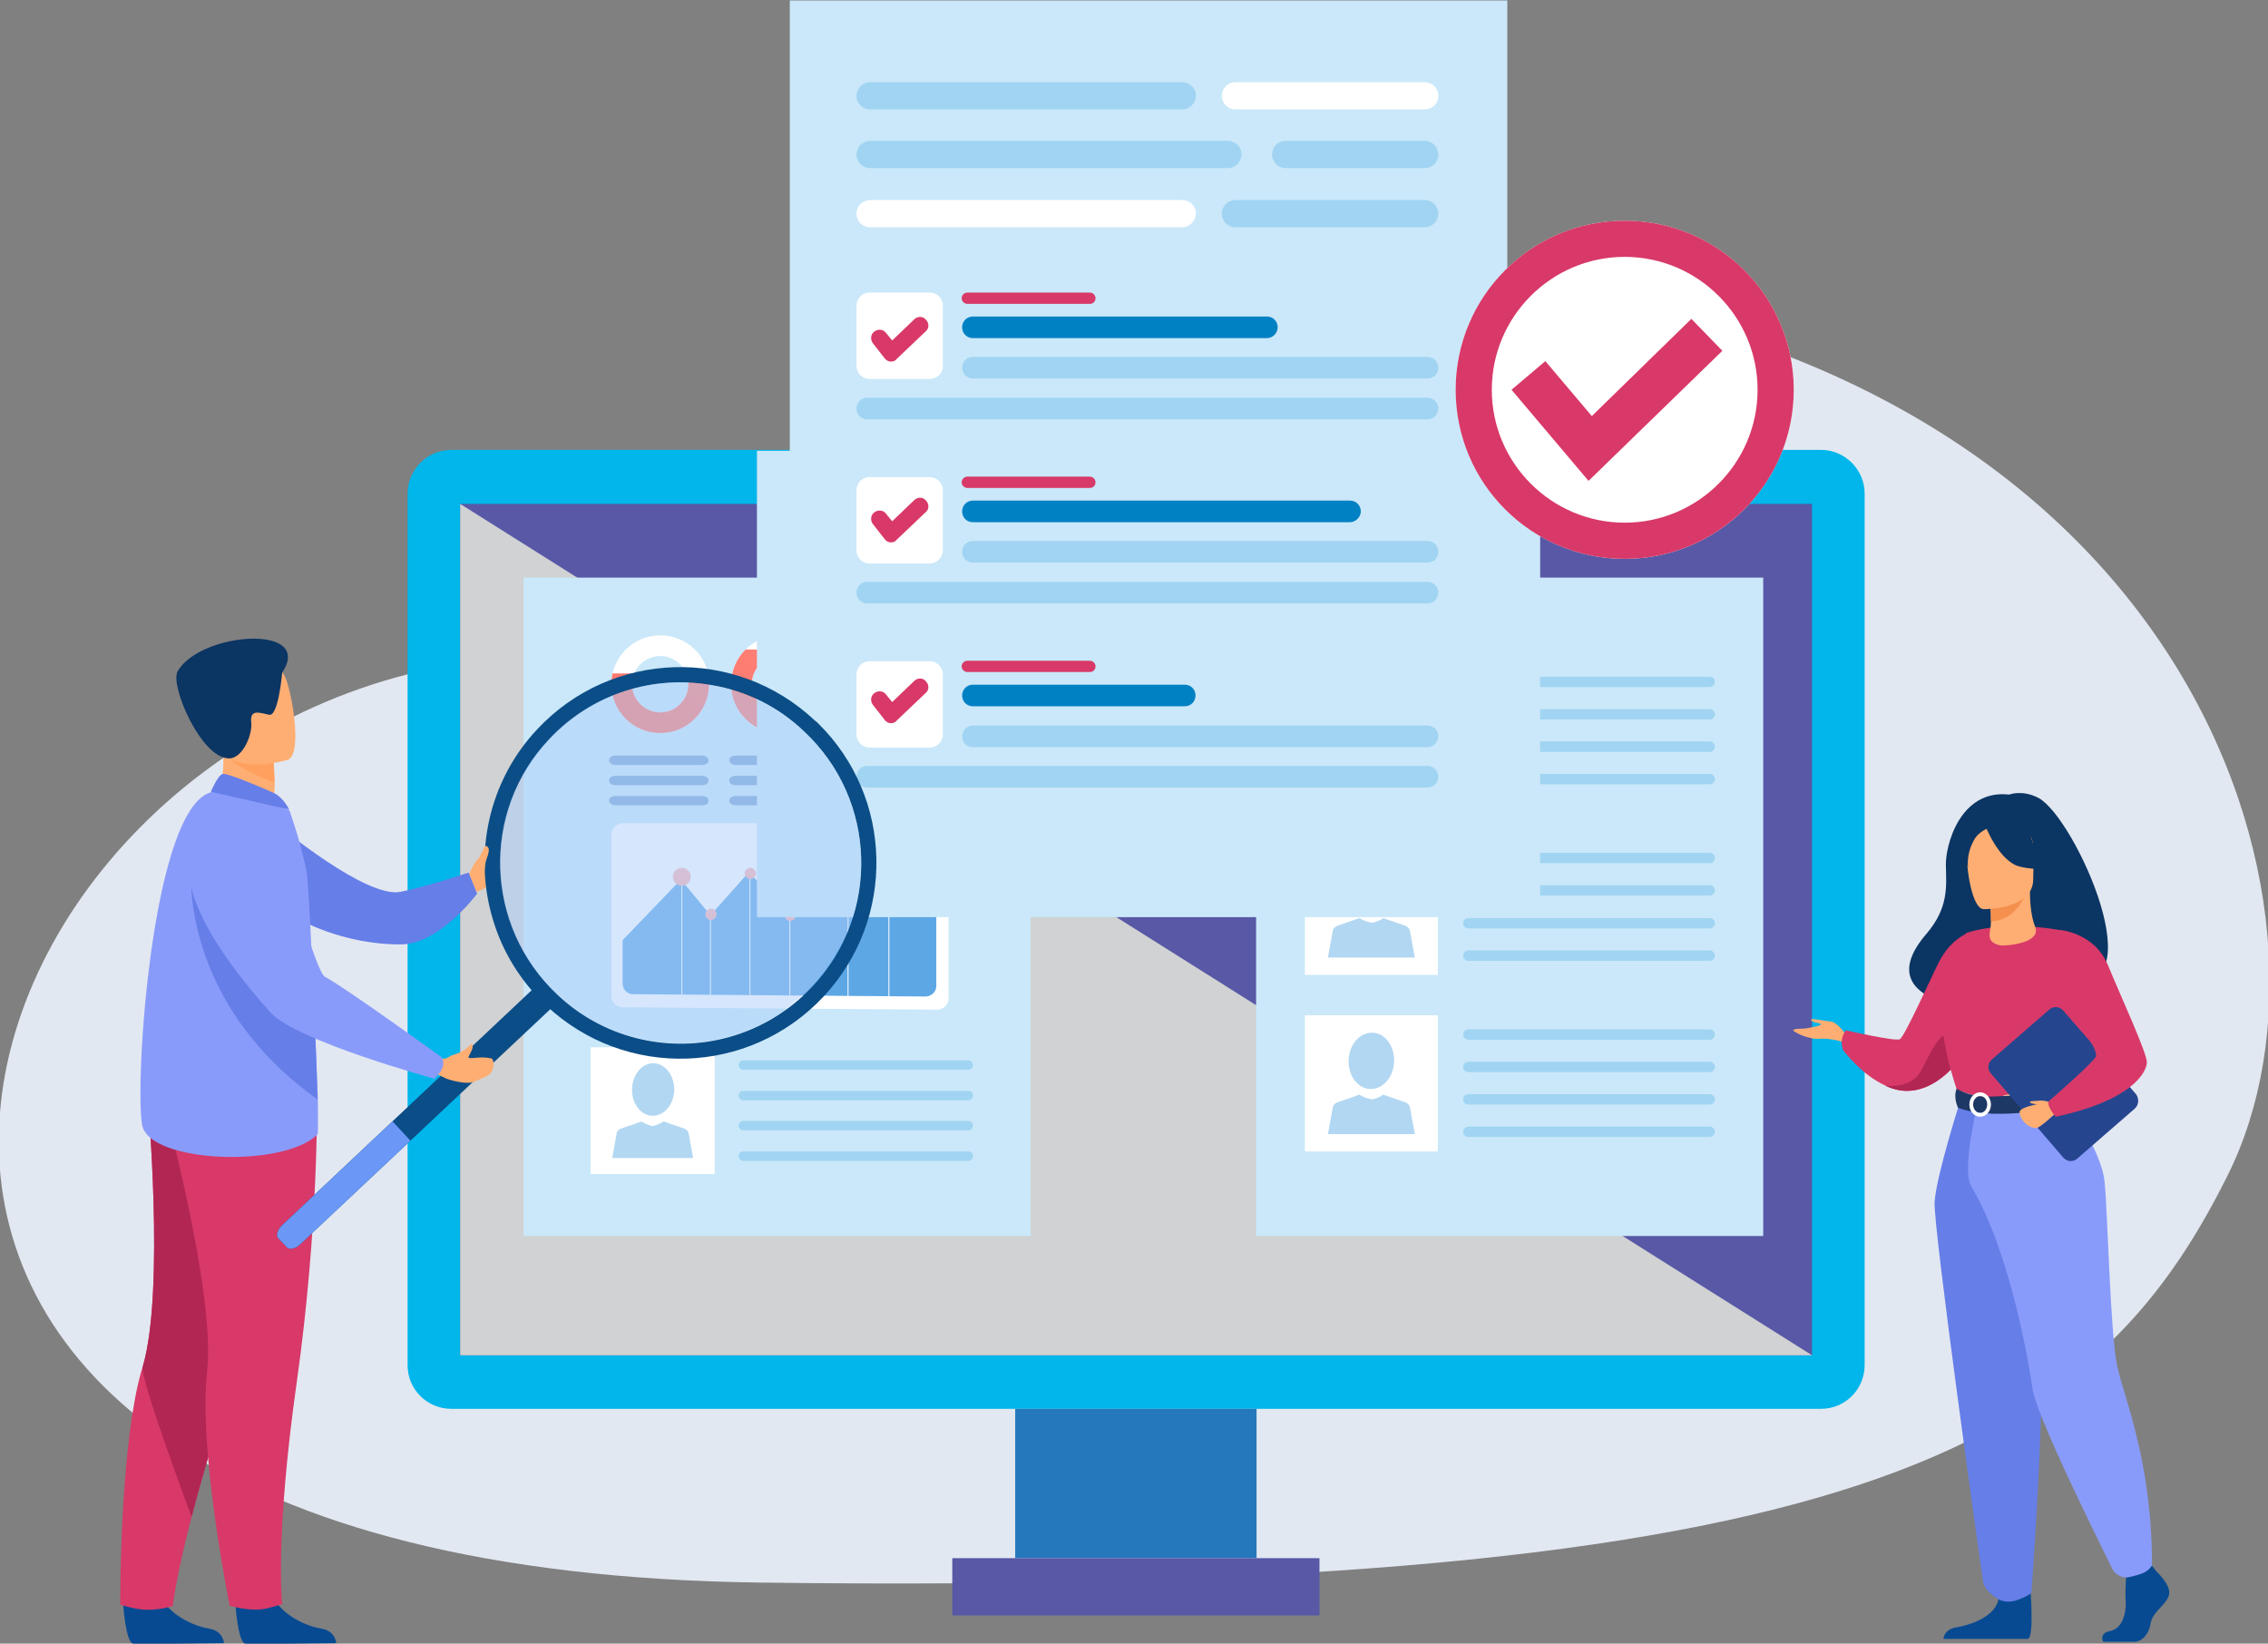 <?xml version="1.0" encoding="utf-8"?>
<!-- Generator: Adobe Illustrator 22.1.0, SVG Export Plug-In . SVG Version: 6.00 Build 0)  -->
<svg version="1.1" id="Layer_1" xmlns="http://www.w3.org/2000/svg" xmlns:xlink="http://www.w3.org/1999/xlink" x="0px" y="0px"
	 viewBox="0 0 483 350" style="enable-background:new 0 0 483 350;" xml:space="preserve">
<rect x="0" y="0" width="483" height="350" fill="#808080" stroke="none"/>
<style type="text/css">
	.st0{fill:#E2E8F1;}
	.st1{fill:#00B6EA;}
	.st2{fill:#5858A6;}
	.st3{fill:#D0D2D3;}
	.st4{fill:#2578BC;}
	.st5{fill:#0B3563;}
	.st6{fill:#FFAE73;}
	.st7{fill:#D83968;}
	.st8{fill:#B22654;}
	.st9{fill:#074A92;}
	.st10{fill:#F8CAA4;}
	.st11{fill:#667EE8;}
	.st12{fill:#899BFA;}
	.st13{fill:#1E3865;}
	.st14{fill:#FFFFFF;}
	.st15{fill:#25468F;}
	.st16{fill:#F48F4E;}
	.st17{fill:#CAE8F9;}
	.st18{fill:#B2D7F2;}
	.st19{fill:#A0D4F2;}
	.st20{clip-path:url(#SVGID_2_);fill:url(#SVGID_3_);}
	.st21{clip-path:url(#SVGID_5_);fill:url(#SVGID_6_);}
	.st22{clip-path:url(#SVGID_8_);fill:url(#SVGID_9_);}
	.st23{fill:#5DA7E5;}
	.st24{fill:url(#SVGID_10_);}
	.st25{fill:url(#SVGID_11_);}
	.st26{fill:url(#SVGID_12_);}
	.st27{fill:url(#SVGID_13_);}
	.st28{fill:url(#SVGID_14_);}
	.st29{fill:url(#SVGID_15_);}
	.st30{opacity:0.48;}
	.st31{fill:#215AA8;}
	.st32{fill:#0081C3;}
	.st33{fill:#FFA05E;}
	.st34{fill:#0B4D87;}
	.st35{fill:#6B98F6;}
	.st36{opacity:0.5;}
	.st37{fill:#ACCEFC;}
</style>
<path class="st0" d="M319,61c-147-17-104,64-219,80s-173,193,62,196s283.8-29.3,312.4-86.7C503,193,466,78,319,61z"/>
<g>
	<g>
		<g>
			<g>
				<path class="st1" d="M397.1,290.7c0,5.1-4.1,9.3-9.3,9.3H96.1c-5.1,0-9.3-4.1-9.3-9.3V105.1c0-5.1,4.2-9.3,9.3-9.3h291.7
					c5.1,0,9.3,4.2,9.3,9.3V290.7z"/>
				<rect x="98" y="107.3" class="st2" width="287.9" height="181.3"/>
				<polygon class="st3" points="98,107.3 98,288.6 385.9,288.6 				"/>
			</g>
		</g>
	</g>
	<rect x="216.2" y="300" class="st4" width="51.4" height="31.8"/>
	<rect x="202.8" y="331.8" class="st2" width="78.2" height="12.2"/>
</g>
<g>
	<path class="st5" d="M434.1,169.9c-3.5-1.8-6.2-0.7-6.2-0.7c-10.6-1.2-13.7,11.1-13.5,15.3c0.1,4.2,0.6,8.8-4.1,14.3
		c-13.7,15.9,14.9,16.6,14.9,16.6c0.2-12.7,15.5-8.1,14.8-6.8C459.6,213.4,441.9,174,434.1,169.9z"/>
	<path class="st6" d="M393.2,220.4c0,0-1.9-2.8-3.4-2.9c-1.5-0.1-4.3-0.8-4.1-0.3c0.2,0.6,1.9,0.6,2.1,0.9c0.2,0.3-2.6,0.8-3.3,0.9
		c-0.8,0.1-2.6,0-2.6,0.4c0.1,0.4,3.3,2,5.6,1.8c2.3-0.2,5.1,0.7,5.1,0.7L393.2,220.4z"/>
	<path class="st7" d="M420.2,221.3c0,0-1,2-2.8,4.3c-2.2,2.8-5.6,6-9.9,6.6c-2,0.3-4-0.1-5.9-1c0,0,0,0,0,0
		c-5.2-2.3-9.1-7.6-9.1-7.6c-0.9-2.5,0.6-4.2,0.6-4.2s10.5,2.4,11.5,1.9c1-0.5,7.1-14.1,8.3-16.4c2.4-4.8,6.1-6.2,6.1-6.2
		L420.2,221.3z"/>
	<path class="st8" d="M417.3,225.6c-2.2,2.8-5.6,6-9.9,6.6c-2,0.3-4-0.1-5.9-1c0.2,0,5.4,0.7,7.5-3c2.1-3.8,4.4-9.8,7.5-7.8
		C417.9,221.3,417.8,223.5,417.3,225.6z"/>
	<path class="st9" d="M459.3,334.7c0,0,3.2,2.9,2.6,5c-0.6,2.1-3.5,3.5-3.9,6s-2,3.9-3.4,3.9c-1.4,0-6.7,0-6.7,0s-1-1.8,1.5-2.3
		c2.5-0.5,3.4-3.5,3.3-6.3c-0.2-2.8,0.2-6.5,0.2-6.5l5.3-1.2L459.3,334.7z"/>
	<path class="st9" d="M432.2,335.9c0,0,1.2,12.4-0.3,13.1l-18,0c0,0,0-2.1,2.9-2.5c2.9-0.5,8-2.2,8.8-5.9
		C426.5,336.7,432.2,335.9,432.2,335.9z"/>
	<path class="st7" d="M446.1,213c0,0,0.3,3.8,0,8.3c-0.2,3-3.2,7-3.7,8c-1.1,2.5-2.3,2.9-2.3,2.9l-9.5,2.3l-3.3,0.8l-10.5-3.1
		c0,0-4.8-13.3-2.9-20.8c1.9-7.5,4.8-12.7,4.8-12.7s7.1-2.8,19.7-0.7L446.1,213z"/>
	<path class="st10" d="M443.3,222.5c-0.2,3-0.5,5.8-0.9,6.8c-1.1,2.5-2.3,2.9-2.3,2.9l-9.5,2.3l-4.1-1.2c0,0,13.7-2.1,12.2-13.9
		L443.3,222.5z"/>
	<path class="st11" d="M417.5,234.3c0,0-5.2,16.2-5.5,21.7c-0.3,5.5,9.9,78.1,10.3,80.7c0.4,2.4,3.4,3.9,3.4,3.9s1.4,0.8,3.3,0.3
		c2.7-0.8,3.6-1.7,3.6-1.7s4-51.8,1.5-70.3c-2.5-18.5-2.5-34.5-2.5-34.5H417.5z"/>
	<path class="st12" d="M439.5,233.8c0,0,7.9,10.6,8.7,17.8c0.7,7.2,1.2,32.4,2.7,39.4c1.6,7,7.4,20.5,7.4,42.3c0,0-0.6,1.3-2.5,1.9
		c-0.6,0.2-1.4,0.4-2.2,0.6c-1.5,0.4-3.1-0.4-3.8-1.8c-3.9-7.9-16.4-33.2-17-38.5c-0.5-3.7-4.4-28.4-13-42.9
		c-2.1-3.5,1.3-17.3,1.3-17.3L439.5,233.8z"/>
	<path class="st13" d="M416.7,231.8c0,0,2.1,1.6,6.2,1.7c4.9,0.1,17.2-1.3,17.2-1.3s0.5,1.5,0.5,3.1c0,0-15,3.8-23.6,0.6
		C417,235.9,415.9,233.8,416.7,231.8z"/>
	<g>
		<path class="st14" d="M421.7,237.8c-1.2,0-2.3-1.1-2.3-2.6c0-1.4,1-2.6,2.3-2.6c1.2,0,2.3,1.1,2.3,2.6
			C424,236.6,423,237.8,421.7,237.8z M421.7,233.4c-0.8,0-1.5,0.8-1.5,1.8c0,1,0.7,1.8,1.5,1.8c0.8,0,1.5-0.8,1.5-1.8
			C423.2,234.2,422.6,233.4,421.7,233.4z"/>
	</g>
	<path class="st15" d="M454.6,236.1l-12.2,10.6c-0.9,0.8-2.2,0.7-3-0.2L424,228.6c-0.8-0.9-0.7-2.2,0.2-3l12.2-10.6
		c0.9-0.8,2.2-0.7,3,0.2l15.5,17.8C455.6,234,455.5,235.3,454.6,236.1z"/>
	<path class="st6" d="M436.6,234.7c-0.2,0-6.5,0.8-6.5,2.1c0,1.5,1.8,3.5,3.6,3.4c0.7,0,3.9-3,3.9-3L436.6,234.7z"/>
	<path class="st6" d="M433.4,197.3c-0.7-1.7-1.1-4.4-1.1-7.6l-0.5,0.1l-8,1.6c0,0,0.2,2.5,0.2,4.9c0,0,0,0,0,0.1
		c0,2.1-1.4,4.1,1.9,4.9C427,201.5,434.9,200.9,433.4,197.3z"/>
	<path class="st16" d="M423.8,191.3c0,0,0.2,2.5,0.2,4.9c4.5-0.1,6.8-4.2,7.8-6.5L423.8,191.3z"/>
	<path class="st6" d="M422.4,193.6c0,0,10.6,0.2,10.6-6.4c0-6.6,1.4-11-5.4-11.4c-6.7-0.4-8.1,2.1-8.6,4.3
		C418.4,182.3,419.6,193.4,422.4,193.6z"/>
	<path class="st5" d="M422.7,175.6c0,0,2.9,7.7,7.3,8.9c4.4,1.1,6.4,0,6.4,0s-3.4-2.7-4.1-7.4C432.3,177,424.9,172,422.7,175.6z"/>
	<path class="st5" d="M423.5,176.3c0,0-2.1,0.8-3,2.4c-0.9,1.5-1.6,3.6-1.4,6c0,0-2.2-5.2,0.3-8.2
		C421.9,173.3,423.5,176.3,423.5,176.3z"/>
	<path class="st6" d="M436.6,234.7c0,0-1.5-0.5-2.5-0.3c-1,0.1-1.8,0-1.8,0.3s1.3,0.4,1.6,0.5C434.2,235.3,436.6,234.7,436.6,234.7z
		"/>
	<path class="st7" d="M438.5,198c0,0,7.5,0.5,10.4,7.5c2.9,7,8.3,18.7,8.3,20.7c0,2-3,8.1-19.4,11.6c0,0-1.7-1.8-1.6-3.2
		c0,0,10.2-8.8,10.2-9.8c-0.1-1.9-1.7-4.5-10.6-13.5C433.3,208.9,438.5,198,438.5,198z"/>
</g>
<g>
	<rect x="267.5" y="123" class="st17" width="108" height="140.2"/>
	<g>
		<g>
			<rect x="277.9" y="141" class="st14" width="28.3" height="29"/>
			<g>
				<g>
					<path class="st18" d="M300.3,160.8c-0.1-1-1.1-1.3-1.1-1.3l-3.2-1.1l-1.4-0.5c-1,0.7-2.2,1-2.5,1c-0.4-0.1-1.5-0.3-2.6-1
						l-1.4,0.5l-3.2,1.1c0,0-1,0.3-1.1,1.3l-1,5.5h9.1h0.3h9.1L300.3,160.8z"/>
					<path class="st18" d="M296.9,150.8c-0.1,3.3-2.3,5.9-5,5.9c-2.7,0-4.8-2.8-4.7-6.1c0.1-3.3,2.3-5.9,5-5.9
						C294.9,144.8,297,147.5,296.9,150.8z"/>
				</g>
			</g>
		</g>
		<g>
			<rect x="277.9" y="178.6" class="st14" width="28.3" height="29"/>
			<g>
				<g>
					<path class="st18" d="M300.3,198.4c-0.1-1-1.1-1.3-1.1-1.3L296,196l-1.4-0.5c-1,0.7-2.2,1-2.5,1c-0.4-0.1-1.5-0.3-2.6-1
						l-1.4,0.5l-3.2,1.1c0,0-1,0.3-1.1,1.3l-1,5.5h9.1h0.3h9.1L300.3,198.4z"/>
					<path class="st18" d="M296.9,188.4c-0.1,3.3-2.3,5.9-5,5.9c-2.7,0-4.8-2.8-4.7-6.1c0.1-3.3,2.3-5.9,5-5.9
						C294.9,182.4,297,185.1,296.9,188.4z"/>
				</g>
			</g>
		</g>
		<g>
			<rect x="277.9" y="216.2" class="st14" width="28.3" height="29"/>
			<g>
				<g>
					<path class="st18" d="M300.3,236c-0.1-1-1.1-1.3-1.1-1.3l-3.2-1.1l-1.4-0.5c-1,0.7-2.2,1-2.5,1c-0.4-0.1-1.5-0.3-2.6-1
						l-1.4,0.5l-3.2,1.1c0,0-1,0.3-1.1,1.3l-1,5.5h9.1h0.3h9.1L300.3,236z"/>
					<path class="st18" d="M296.9,226c-0.1,3.3-2.3,5.9-5,5.9s-4.8-2.8-4.7-6.1c0.1-3.3,2.3-5.9,5-5.9
						C294.9,219.9,297,222.7,296.9,226z"/>
				</g>
			</g>
		</g>
		<g>
			<path class="st19" d="M365.2,145.2c0,0.6-0.5,1.1-1.1,1.1h-51.4c-0.6,0-1.1-0.5-1.1-1.1l0,0c0-0.6,0.5-1.1,1.1-1.1h51.4
				C364.7,144.1,365.2,144.5,365.2,145.2L365.2,145.2z"/>
			<path class="st19" d="M365.2,152.1c0,0.6-0.5,1.1-1.1,1.1h-51.4c-0.6,0-1.1-0.5-1.1-1.1l0,0c0-0.6,0.5-1.1,1.1-1.1h51.4
				C364.7,151,365.2,151.5,365.2,152.1L365.2,152.1z"/>
			<path class="st19" d="M365.2,159c0,0.6-0.5,1.1-1.1,1.1h-51.4c-0.6,0-1.1-0.5-1.1-1.1l0,0c0-0.6,0.5-1.1,1.1-1.1h51.4
				C364.7,157.9,365.2,158.4,365.2,159L365.2,159z"/>
			<path class="st19" d="M365.2,165.9c0,0.6-0.5,1.1-1.1,1.1h-51.4c-0.6,0-1.1-0.5-1.1-1.1l0,0c0-0.6,0.5-1.1,1.1-1.1h51.4
				C364.7,164.8,365.2,165.3,365.2,165.9L365.2,165.9z"/>
		</g>
		<g>
			<path class="st19" d="M365.2,182.7c0,0.6-0.5,1.1-1.1,1.1h-51.4c-0.6,0-1.1-0.5-1.1-1.1l0,0c0-0.6,0.5-1.1,1.1-1.1h51.4
				C364.7,181.6,365.2,182.1,365.2,182.7L365.2,182.7z"/>
			<path class="st19" d="M365.2,189.6c0,0.6-0.5,1.1-1.1,1.1h-51.4c-0.6,0-1.1-0.5-1.1-1.1l0,0c0-0.6,0.5-1.1,1.1-1.1h51.4
				C364.7,188.5,365.2,189,365.2,189.6L365.2,189.6z"/>
			<path class="st19" d="M365.2,196.6c0,0.6-0.5,1.1-1.1,1.1h-51.4c-0.6,0-1.1-0.5-1.1-1.1l0,0c0-0.6,0.5-1.1,1.1-1.1h51.4
				C364.7,195.5,365.2,195.9,365.2,196.6L365.2,196.6z"/>
			<path class="st19" d="M365.2,203.5c0,0.6-0.5,1.1-1.1,1.1h-51.4c-0.6,0-1.1-0.5-1.1-1.1l0,0c0-0.6,0.5-1.1,1.1-1.1h51.4
				C364.7,202.4,365.2,202.9,365.2,203.5L365.2,203.5z"/>
		</g>
		<g>
			<path class="st19" d="M365.2,220.3c0,0.6-0.5,1.1-1.1,1.1h-51.4c-0.6,0-1.1-0.5-1.1-1.1l0,0c0-0.6,0.5-1.1,1.1-1.1h51.4
				C364.7,219.2,365.2,219.7,365.2,220.3L365.2,220.3z"/>
			<path class="st19" d="M365.2,227.2c0,0.6-0.5,1.1-1.1,1.1h-51.4c-0.6,0-1.1-0.5-1.1-1.1l0,0c0-0.6,0.5-1.1,1.1-1.1h51.4
				C364.7,226.1,365.2,226.6,365.2,227.2L365.2,227.2z"/>
			<path class="st19" d="M365.2,234.1c0,0.6-0.5,1.1-1.1,1.1h-51.4c-0.6,0-1.1-0.5-1.1-1.1l0,0c0-0.6,0.5-1.1,1.1-1.1h51.4
				C364.7,233,365.2,233.5,365.2,234.1L365.2,234.1z"/>
			<path class="st19" d="M365.2,241c0,0.6-0.5,1.1-1.1,1.1h-51.4c-0.6,0-1.1-0.5-1.1-1.1l0,0c0-0.6,0.5-1.1,1.1-1.1h51.4
				C364.7,239.9,365.2,240.4,365.2,241L365.2,241z"/>
		</g>
	</g>
</g>
<g>
	<rect x="111.5" y="123" class="st17" width="108" height="140.2"/>
	<g>
		<g>
			<g>
				<defs>
					<path id="SVGID_1_" d="M140.6,135.3c-5.8,0-10.4,4.7-10.4,10.4c0,5.8,4.7,10.4,10.4,10.4c5.8,0,10.4-4.7,10.4-10.4
						C151.1,139.9,146.4,135.3,140.6,135.3z M140.6,151.7c-3.3,0-6-2.7-6-6c0-3.3,2.7-6,6-6c3.3,0,6,2.7,6,6
						C146.6,149,143.9,151.7,140.6,151.7z"/>
				</defs>
				<use xlink:href="#SVGID_1_"  style="overflow:visible;opacity:0.57;fill:#FFFFFF;"/>
				<clipPath id="SVGID_2_">
					<use xlink:href="#SVGID_1_"  style="overflow:visible;opacity:0.57;"/>
				</clipPath>
				<linearGradient id="SVGID_3_" gradientUnits="userSpaceOnUse" x1="185.721" y1="84.506" x2="127.923" y2="170.166">
					<stop  offset="0" style="stop-color:#FF928E"/>
					<stop  offset="1" style="stop-color:#FE7062"/>
				</linearGradient>
				<rect x="126" y="143.4" class="st20" width="31" height="13.1"/>
			</g>
		</g>
		<g>
			<g>
				<defs>
					<path id="SVGID_4_" d="M166.1,135.3c-5.8,0-10.4,4.7-10.4,10.4c0,5.8,4.7,10.4,10.4,10.4c5.8,0,10.4-4.7,10.4-10.4
						C176.5,139.9,171.9,135.3,166.1,135.3z M166.1,151.7c-3.3,0-6-2.7-6-6c0-3.3,2.7-6,6-6c3.3,0,6,2.7,6,6
						C172,149,169.4,151.7,166.1,151.7z"/>
				</defs>
				<use xlink:href="#SVGID_4_"  style="overflow:visible;opacity:0.57;fill:#FFFFFF;"/>
				<clipPath id="SVGID_5_">
					<use xlink:href="#SVGID_4_"  style="overflow:visible;opacity:0.57;"/>
				</clipPath>
				<linearGradient id="SVGID_6_" gradientUnits="userSpaceOnUse" x1="202.042" y1="95.519" x2="144.245" y2="181.179">
					<stop  offset="0" style="stop-color:#FF928E"/>
					<stop  offset="1" style="stop-color:#FE7062"/>
				</linearGradient>
				<rect x="151.5" y="138.3" class="st21" width="31" height="18.2"/>
			</g>
		</g>
		<g>
			<g>
				<defs>
					<path id="SVGID_7_" d="M191.6,135.3c-5.8,0-10.4,4.7-10.4,10.4c0,5.8,4.7,10.4,10.4,10.4c5.8,0,10.4-4.7,10.4-10.4
						C202,139.9,197.3,135.3,191.6,135.3z M191.6,151.7c-3.3,0-6-2.7-6-6c0-3.3,2.7-6,6-6c3.3,0,6,2.7,6,6
						C197.5,149,194.8,151.7,191.6,151.7z"/>
				</defs>
				<use xlink:href="#SVGID_7_"  style="overflow:visible;opacity:0.57;fill:#FFFFFF;"/>
				<clipPath id="SVGID_8_">
					<use xlink:href="#SVGID_7_"  style="overflow:visible;opacity:0.57;"/>
				</clipPath>
				<linearGradient id="SVGID_9_" gradientUnits="userSpaceOnUse" x1="222.239" y1="109.146" x2="164.442" y2="194.806">
					<stop  offset="0" style="stop-color:#FF928E"/>
					<stop  offset="1" style="stop-color:#FE7062"/>
				</linearGradient>
				<rect x="177" y="150" class="st22" width="31" height="6.6"/>
			</g>
		</g>
	</g>
	<g>
		<path class="st14" d="M199.6,215l-67-0.5c-1.3,0-2.4-1.1-2.4-2.4v-34.4c0-1.3,1.1-2.4,2.4-2.4h67c1.3,0,2.4,1.1,2.4,2.4v34.9
			C202,213.9,200.9,215,199.6,215z"/>
		<path class="st23" d="M189.2,190.8l-8.6-9.1l-12.4,13.4l-8.7-9.4l-8.2,9.2l-6.3-7.6l-12.4,12.9v9.3c0,1.2,1,2.2,2.2,2.2l62.3,0.5
			c1.2,0,2.3-1,2.3-2.2v-25.3L189.2,190.8z"/>
		<rect x="189.2" y="190.5" class="st14" width="0.2" height="21.7"/>
		<rect x="180.5" y="181.7" class="st14" width="0.2" height="30.4"/>
		<rect x="168.1" y="194.9" class="st14" width="0.2" height="17"/>
		<rect x="159.6" y="186" class="st14" width="0.2" height="25.9"/>
		<rect x="151.2" y="194.7" class="st14" width="0.2" height="17.3"/>
		<rect x="145.1" y="186.7" class="st14" width="0.2" height="25.1"/>
		<linearGradient id="SVGID_10_" gradientUnits="userSpaceOnUse" x1="146.763" y1="181.895" x2="138.818" y2="205.913">
			<stop  offset="0" style="stop-color:#FEBBBA"/>
			<stop  offset="1" style="stop-color:#FF928E"/>
		</linearGradient>
		<circle class="st24" cx="145.2" cy="186.7" r="1.9"/>
		<linearGradient id="SVGID_11_" gradientUnits="userSpaceOnUse" x1="152.359" y1="191.516" x2="147.126" y2="207.338">
			<stop  offset="0" style="stop-color:#FEBBBA"/>
			<stop  offset="1" style="stop-color:#FF928E"/>
		</linearGradient>
		<path class="st25" d="M152.6,194.7c0,0.7-0.6,1.2-1.2,1.2c-0.7,0-1.2-0.6-1.2-1.2c0-0.7,0.6-1.2,1.2-1.2
			C152,193.4,152.6,194,152.6,194.7z"/>
		<linearGradient id="SVGID_12_" gradientUnits="userSpaceOnUse" x1="160.767" y1="182.882" x2="155.534" y2="198.705">
			<stop  offset="0" style="stop-color:#FEBBBA"/>
			<stop  offset="1" style="stop-color:#FF928E"/>
		</linearGradient>
		<path class="st26" d="M161,186c0,0.7-0.6,1.2-1.2,1.2s-1.2-0.6-1.2-1.2c0-0.7,0.6-1.2,1.2-1.2S161,185.3,161,186z"/>
		<linearGradient id="SVGID_13_" gradientUnits="userSpaceOnUse" x1="169.253" y1="191.792" x2="164.02" y2="207.614">
			<stop  offset="0" style="stop-color:#FEBBBA"/>
			<stop  offset="1" style="stop-color:#FF928E"/>
		</linearGradient>
		<path class="st27" d="M169.5,194.9c0,0.7-0.6,1.2-1.2,1.2c-0.7,0-1.2-0.6-1.2-1.2c0-0.7,0.6-1.2,1.2-1.2
			C168.9,193.7,169.5,194.3,169.5,194.9z"/>
		<linearGradient id="SVGID_14_" gradientUnits="userSpaceOnUse" x1="181.608" y1="178.518" x2="176.375" y2="194.34">
			<stop  offset="0" style="stop-color:#FEBBBA"/>
			<stop  offset="1" style="stop-color:#FF928E"/>
		</linearGradient>
		<path class="st28" d="M181.8,181.7c0,0.7-0.6,1.2-1.2,1.2c-0.7,0-1.2-0.6-1.2-1.2s0.6-1.2,1.2-1.2
			C181.3,180.4,181.8,181,181.8,181.7z"/>
		<linearGradient id="SVGID_15_" gradientUnits="userSpaceOnUse" x1="190.391" y1="187.375" x2="185.157" y2="203.197">
			<stop  offset="0" style="stop-color:#4F52FF"/>
			<stop  offset="1" style="stop-color:#4042E2"/>
		</linearGradient>
		<path class="st29" d="M190.6,190.5c0,0.7-0.6,1.2-1.2,1.2c-0.7,0-1.2-0.6-1.2-1.2s0.6-1.2,1.2-1.2
			C190,189.3,190.6,189.8,190.6,190.5z"/>
	</g>
	<g class="st30">
		<path class="st31" d="M149.5,169.5h-18.4c-0.8,0-1.4,0.4-1.4,1c0,0.5,0.6,1,1.4,1h18.4c0.8,0,1.4-0.4,1.4-1
			C150.9,169.9,150.3,169.5,149.5,169.5z"/>
		<path class="st31" d="M149.5,165.2h-18.4c-0.8,0-1.4,0.4-1.4,1s0.6,1,1.4,1h18.4c0.8,0,1.4-0.4,1.4-1S150.3,165.2,149.5,165.2z"/>
		<path class="st31" d="M149.5,160.9h-18.4c-0.8,0-1.4,0.4-1.4,1c0,0.5,0.6,1,1.4,1h18.4c0.8,0,1.4-0.4,1.4-1
			C150.9,161.4,150.3,160.9,149.5,160.9z"/>
	</g>
	<g class="st30">
		<path class="st31" d="M175.1,169.5h-18.4c-0.8,0-1.4,0.4-1.4,1c0,0.5,0.6,1,1.4,1h18.4c0.8,0,1.4-0.4,1.4-1
			C176.5,169.9,175.8,169.5,175.1,169.5z"/>
		<path class="st31" d="M175.1,165.2h-18.4c-0.8,0-1.4,0.4-1.4,1s0.6,1,1.4,1h18.4c0.8,0,1.4-0.4,1.4-1S175.8,165.2,175.1,165.2z"/>
		<path class="st31" d="M175.1,160.9h-18.4c-0.8,0-1.4,0.4-1.4,1c0,0.5,0.6,1,1.4,1h18.4c0.8,0,1.4-0.4,1.4-1
			C176.5,161.4,175.8,160.9,175.1,160.9z"/>
	</g>
	<g class="st30">
		<path class="st31" d="M200.6,169.5h-18.4c-0.8,0-1.4,0.4-1.4,1c0,0.5,0.6,1,1.4,1h18.4c0.8,0,1.4-0.4,1.4-1
			C202,169.9,201.4,169.5,200.6,169.5z"/>
		<path class="st31" d="M200.6,165.2h-18.4c-0.8,0-1.4,0.4-1.4,1s0.6,1,1.4,1h18.4c0.8,0,1.4-0.4,1.4-1S201.4,165.2,200.6,165.2z"/>
		<path class="st31" d="M200.6,160.9h-18.4c-0.8,0-1.4,0.4-1.4,1c0,0.5,0.6,1,1.4,1h18.4c0.8,0,1.4-0.4,1.4-1
			C202,161.4,201.4,160.9,200.6,160.9z"/>
	</g>
	<g>
		<rect x="125.8" y="223" class="st14" width="26.4" height="27"/>
		<g>
			<g>
				<path class="st18" d="M146.7,241.5c-0.1-0.9-1-1.2-1-1.2l-3-1l-1.3-0.5c-1,0.6-2,0.9-2.4,1c-0.3-0.1-1.4-0.3-2.4-1l-1.3,0.5
					l-3,1c0,0-1,0.3-1,1.2l-0.9,5.1h8.5h0.2h8.5L146.7,241.5z"/>
				<path class="st18" d="M143.6,232.1c-0.1,3.1-2.1,5.5-4.6,5.5c-2.5,0-4.5-2.6-4.4-5.7c0.1-3.1,2.1-5.5,4.6-5.5
					C141.7,226.5,143.6,229,143.6,232.1z"/>
			</g>
		</g>
	</g>
	<g>
		<path class="st19" d="M207.2,226.8c0,0.6-0.5,1-1,1h-47.9c-0.6,0-1-0.5-1-1l0,0c0-0.6,0.5-1,1-1h47.9
			C206.8,225.8,207.2,226.3,207.2,226.8L207.2,226.8z"/>
		<path class="st19" d="M207.2,233.3c0,0.6-0.5,1-1,1h-47.9c-0.6,0-1-0.5-1-1l0,0c0-0.6,0.5-1,1-1h47.9
			C206.8,232.3,207.2,232.7,207.2,233.3L207.2,233.3z"/>
		<path class="st19" d="M207.2,239.7c0,0.6-0.5,1-1,1h-47.9c-0.6,0-1-0.5-1-1l0,0c0-0.6,0.5-1,1-1h47.9
			C206.8,238.7,207.2,239.2,207.2,239.7L207.2,239.7z"/>
		<path class="st19" d="M207.2,246.2c0,0.6-0.5,1-1,1h-47.9c-0.6,0-1-0.5-1-1l0,0c0-0.6,0.5-1,1-1h47.9
			C206.8,245.2,207.2,245.6,207.2,246.2L207.2,246.2z"/>
	</g>
</g>
<g>
	<g>
		<g>
			<polyline class="st17" points="328,96 328,195.3 161.2,195.3 161.2,96 			"/>
		</g>
	</g>
	<g>
		<g>
			<rect x="168.2" y="0.1" class="st17" width="152.8" height="181.8"/>
		</g>
	</g>
	<path class="st19" d="M251.8,23.3h-66.5c-1.6,0-2.9-1.3-2.9-2.9l0,0c0-1.6,1.3-2.9,2.9-2.9h66.5c1.6,0,2.9,1.3,2.9,2.9l0,0
		C254.6,22.1,253.3,23.3,251.8,23.3z"/>
	<path class="st14" d="M303.4,23.3h-40.3c-1.6,0-2.9-1.3-2.9-2.9l0,0c0-1.6,1.3-2.9,2.9-2.9h40.3c1.6,0,2.9,1.3,2.9,2.9l0,0
		C306.3,22.1,305,23.3,303.4,23.3z"/>
	<path class="st19" d="M261.5,35.8h-76.2c-1.6,0-2.9-1.3-2.9-2.9l0,0c0-1.6,1.3-2.9,2.9-2.9h76.2c1.6,0,2.9,1.3,2.9,2.9l0,0
		C264.3,34.6,263,35.8,261.5,35.8z"/>
	<path class="st19" d="M303.4,35.8h-29.6c-1.6,0-2.9-1.3-2.9-2.9l0,0c0-1.6,1.3-2.9,2.9-2.9h29.6c1.6,0,2.9,1.3,2.9,2.9l0,0
		C306.3,34.6,305,35.8,303.4,35.8z"/>
	<path class="st14" d="M251.8,48.4h-66.5c-1.6,0-2.9-1.3-2.9-2.9l0,0c0-1.6,1.3-2.9,2.9-2.9h66.5c1.6,0,2.9,1.3,2.9,2.9l0,0
		C254.6,47.1,253.3,48.4,251.8,48.4z"/>
	<path class="st19" d="M303.4,48.4h-40.3c-1.6,0-2.9-1.3-2.9-2.9l0,0c0-1.6,1.3-2.9,2.9-2.9h40.3c1.6,0,2.9,1.3,2.9,2.9l0,0
		C306.3,47.1,305,48.4,303.4,48.4z"/>
	<g>
		<g>
			<path class="st32" d="M269.8,72h-62.6c-1.3,0-2.3-1-2.3-2.3l0,0c0-1.3,1-2.3,2.3-2.3h62.6c1.3,0,2.3,1,2.3,2.3l0,0
				C272.1,70.9,271.1,72,269.8,72z"/>
			<path class="st7" d="M232.1,64.7H206c-0.6,0-1.2-0.5-1.2-1.2l0,0c0-0.6,0.5-1.2,1.2-1.2h26.1c0.6,0,1.2,0.5,1.2,1.2l0,0
				C233.3,64.2,232.8,64.7,232.1,64.7z"/>
			<path class="st19" d="M304,80.6h-96.8c-1.3,0-2.3-1-2.3-2.3l0,0c0-1.3,1-2.3,2.3-2.3H304c1.3,0,2.3,1,2.3,2.3l0,0
				C306.3,79.6,305.3,80.6,304,80.6z"/>
			<path class="st19" d="M304,89.3H184.7c-1.3,0-2.3-1-2.3-2.3l0,0c0-1.3,1-2.3,2.3-2.3H304c1.3,0,2.3,1,2.3,2.3l0,0
				C306.3,88.2,305.3,89.3,304,89.3z"/>
			<path class="st14" d="M198,80.7h-12.8c-1.5,0-2.8-1.2-2.8-2.8V65.1c0-1.5,1.2-2.8,2.8-2.8H198c1.5,0,2.8,1.2,2.8,2.8V78
				C200.8,79.5,199.5,80.7,198,80.7z"/>
		</g>
		<path class="st7" d="M189.8,77c0,0-0.1,0-0.1,0c-0.5,0-1-0.3-1.3-0.7l-2.5-3.2c-0.6-0.8-0.5-1.9,0.3-2.5c0.8-0.6,1.9-0.5,2.5,0.3
			l1.3,1.6l4.7-4.5c0.7-0.7,1.9-0.7,2.5,0.1c0.7,0.7,0.7,1.9-0.1,2.5l-6.1,5.8C190.7,76.8,190.3,77,189.8,77z"/>
	</g>
	<g>
		<g>
			<path class="st32" d="M287.5,111.2h-80.3c-1.3,0-2.3-1-2.3-2.3l0,0c0-1.3,1-2.3,2.3-2.3h80.3c1.3,0,2.3,1,2.3,2.3l0,0
				C289.8,110.1,288.7,111.2,287.5,111.2z"/>
			<path class="st7" d="M232.1,103.9H206c-0.6,0-1.2-0.5-1.2-1.2l0,0c0-0.6,0.5-1.2,1.2-1.2h26.1c0.6,0,1.2,0.5,1.2,1.2l0,0
				C233.3,103.4,232.8,103.9,232.1,103.9z"/>
			<path class="st19" d="M304,119.8h-96.8c-1.3,0-2.3-1-2.3-2.3v0c0-1.3,1-2.3,2.3-2.3H304c1.3,0,2.3,1,2.3,2.3v0
				C306.3,118.8,305.3,119.8,304,119.8z"/>
			<path class="st19" d="M304,128.5H184.7c-1.3,0-2.3-1-2.3-2.3l0,0c0-1.3,1-2.3,2.3-2.3H304c1.3,0,2.3,1,2.3,2.3l0,0
				C306.3,127.4,305.3,128.5,304,128.5z"/>
			<path class="st14" d="M198,120h-12.8c-1.5,0-2.8-1.2-2.8-2.8v-12.8c0-1.5,1.2-2.8,2.8-2.8H198c1.5,0,2.8,1.2,2.8,2.8v12.8
				C200.8,118.7,199.5,120,198,120z"/>
		</g>
		<path class="st7" d="M189.8,115.5c0,0-0.1,0-0.1,0c-0.5,0-1-0.3-1.3-0.7l-2.5-3.2c-0.6-0.8-0.5-1.9,0.3-2.5
			c0.8-0.6,1.9-0.5,2.5,0.3l1.3,1.6l4.7-4.5c0.7-0.7,1.9-0.7,2.5,0.1c0.7,0.7,0.7,1.9-0.1,2.5l-6.1,5.8
			C190.7,115.3,190.3,115.5,189.8,115.5z"/>
	</g>
	<g>
		<g>
			<path class="st32" d="M252.3,150.4h-45.1c-1.3,0-2.3-1-2.3-2.3l0,0c0-1.3,1-2.3,2.3-2.3h45.1c1.3,0,2.3,1,2.3,2.3l0,0
				C254.6,149.4,253.6,150.4,252.3,150.4z"/>
			<path class="st7" d="M232.1,143.1H206c-0.6,0-1.2-0.5-1.2-1.2l0,0c0-0.6,0.5-1.2,1.2-1.2h26.1c0.6,0,1.2,0.5,1.2,1.2l0,0
				C233.3,142.6,232.8,143.1,232.1,143.1z"/>
			<path class="st19" d="M304,159.1h-96.8c-1.3,0-2.3-1-2.3-2.3l0,0c0-1.3,1-2.3,2.3-2.3H304c1.3,0,2.3,1,2.3,2.3l0,0
				C306.3,158,305.3,159.1,304,159.1z"/>
			<path class="st19" d="M304,167.7H184.7c-1.3,0-2.3-1-2.3-2.3l0,0c0-1.3,1-2.3,2.3-2.3H304c1.3,0,2.3,1,2.3,2.3l0,0
				C306.3,166.7,305.3,167.7,304,167.7z"/>
			<path class="st14" d="M198,159.2h-12.8c-1.5,0-2.8-1.2-2.8-2.8v-12.8c0-1.5,1.2-2.8,2.8-2.8H198c1.5,0,2.8,1.2,2.8,2.8v12.8
				C200.8,157.9,199.5,159.2,198,159.2z"/>
		</g>
		<path class="st7" d="M189.8,154c0,0-0.1,0-0.1,0c-0.5,0-1-0.3-1.3-0.7l-2.5-3.2c-0.6-0.8-0.5-1.9,0.3-2.5c0.8-0.6,1.9-0.5,2.5,0.3
			l1.3,1.6l4.7-4.5c0.7-0.7,1.9-0.7,2.5,0.1c0.7,0.7,0.7,1.9-0.1,2.5l-6.1,5.8C190.7,153.8,190.3,154,189.8,154z"/>
	</g>
</g>
<g>
	<path class="st6" d="M99.9,186.2c0,0,0.7-1.7,1.2-2.4c0.5-0.8,2.5-3.1,2.9-2.6c0.3,0.5,1.7,4,1,5c-0.7,1,0,2.7-3.6,3.7L99.9,186.2z
		"/>
	<path class="st11" d="M59.2,175.7c0,0,18.8,15.7,26.1,14.2c5.7-1.1,14.5-4.1,14.5-4.1l1.8,4.5c0,0-7.9,10.7-16.1,10.8
		c-12.8,0.1-22.3-5.6-22.3-5.6L59.2,175.7z"/>
	<path class="st9" d="M26.2,341.1c0,0,0.5,8.8,2.2,8.9c0.2,0,8.6,0,8.6,0l10.7-0.1c0,0-0.1-2.6-3.2-3.1c-3.1-0.5-8.4-2.8-10.3-6.9
		C32.3,335.6,26.2,341.1,26.2,341.1z"/>
	<path class="st7" d="M25.6,341.7c0,0,3.3,1.1,5.8,1.1c2.8,0,5.4-0.8,5.4-0.8s0.6-5.9,4-19c1.8-6.9,4.3-15.7,7.9-26.6
		c10-30.3,13-48,13.3-49.7c0-0.1,0-0.1,0-0.1l0,0l-30.6-13.4c0,0,3.8,41.7-1,57.8c-0.7,2.2-1.3,4.8-1.8,7.7
		C25.5,315.9,25.6,341.7,25.6,341.7z"/>
	<path class="st8" d="M40.8,323c1.8-6.9,4.3-15.7,7.9-26.6c10-30.3,13-48,13.3-49.7c0-0.1,0-0.1,0-0.1l-30.6-13.4
		c0,0,3.8,41.7-1,57.8C29.6,293.1,40.8,323,40.8,323z"/>
	<path class="st9" d="M50.1,341.1c0,0,0.5,8.8,2.2,8.9c0.2,0,8.6,0,8.6,0l10.7-0.1c0,0-0.1-2.6-3.2-3.1c-3.1-0.5-8.4-2.8-10.3-6.9
		C56.2,335.6,50.1,341.1,50.1,341.1z"/>
	<path class="st7" d="M67.5,234.1c0,0,0.4,27-4.3,60.2c-4.7,33.2-3.1,47.3-3.1,47.3s-3.2,1-4.5,1.1c-3.3,0.3-6.7-0.8-6.7-0.8
		s-6.7-33.2-4.8-49.8c1.9-16.6-9.2-57-9.2-57L67.5,234.1z"/>
	<path class="st6" d="M45.8,170.8l6,3.9l5.4-1.5c1-1.4,1.3-4.2,1.3-6.5c0-2.4-0.2-4.3-0.2-4.3l-8.1-3.6l-3-1.3c0,0,0.2,2.5,0.3,2.8
		C48,166.5,45.8,170.8,45.8,170.8z"/>
	<path class="st12" d="M67.6,241.6c-7.4,7.2-35.6,6-37.3-1.9c-1.7-7.9,1.9-67.3,14.6-71c2.6-0.8,16.7,3.8,16.7,3.8s2.2,5.8,3.7,13.1
		c0.3,1.4,1.1,16.6,1.7,30.8c0.3,6.6,0.5,13.1,0.7,17.8C67.7,238.5,67.8,241.4,67.6,241.6z"/>
	<path class="st33" d="M48,160.3c1.6,2.8,7.4,5.2,10.4,6.3c0-2.4-0.2-4.3-0.2-4.3l-8.1-3.6C48.4,158.7,47.3,159.1,48,160.3z"/>
	<path class="st6" d="M61.3,161.8c0,0-13,4-15.4-4.1c-2.4-8.1-5.7-13.1,2.5-16c8.2-2.9,10.7-0.3,12.2,2.2
		C62,146.5,64.6,160.5,61.3,161.8z"/>
	<path class="st5" d="M60.1,143.2c0,0-0.8,9.5-2.8,9c-2-0.4-4.1-1.3-3.8,1.6c0.3,2.8-1.9,7.7-4.7,7.7c-6,0-12.6-15.5-11-18.5
		C42.6,134.5,67,132.8,60.1,143.2z"/>
	<path class="st11" d="M58.2,168.8c-0.2-0.1-9.7-4.3-10.8-4c-1.1,0.4-2.5,3.8-2.5,3.8l16.7,3.8C61.6,172.4,60.3,169.7,58.2,168.8z"
		/>
	<g>
		<path class="st34" d="M117.3,214.8L64,264.9c-1,1-2.4,1.3-2.9,0.7l-1.8-1.9c-0.6-0.6-0.2-1.9,0.9-2.9l53.2-50.1
			c1-1,2.4-1.3,2.9-0.7l1.8,1.9C118.7,212.5,118.3,213.8,117.3,214.8z"/>
		<path class="st35" d="M87.4,242.9l-23.4,22c-1,1-2.4,1.3-2.9,0.7l-1.8-1.9c-0.6-0.6-0.2-1.9,0.9-2.9l23.4-22L87.4,242.9z"/>
		<path class="st34" d="M105,195.9c2,6.7,5.8,13,11.3,18.2c16.8,15.8,43.2,15,59-1.8c15.6-16.6,15-42.5-1.1-58.3
			c-0.2-0.2-0.4-0.4-0.7-0.6c-16.8-15.8-43.2-15-59,1.8C103.9,166.4,100.8,182.1,105,195.9z M117,157.4c9.2-9.8,22.3-13.7,34.6-11.5
			c7.2,1.2,14.1,4.5,19.7,9.9c15.5,14.5,16.2,38.9,1.7,54.3c-5.4,5.7-12,9.4-19.1,11.1c-12.1,2.9-25.5-0.2-35.2-9.4
			C103.2,197.2,102.4,172.8,117,157.4z"/>
		<g class="st36">
			<path class="st37" d="M172.9,210c-5.4,5.7-12,9.4-19.1,11.1c-12.1,2.9-25.5-0.2-35.2-9.4c-15.5-14.5-16.2-38.9-1.7-54.3
				c9.2-9.8,22.3-13.7,34.6-11.5c7.2,1.2,14.1,4.5,19.7,9.9C186.8,170.3,187.5,194.6,172.9,210z"/>
		</g>
	</g>
	<path class="st11" d="M67.6,234.1c-29.3-20.9-26.9-48.8-26.9-48.8c10.7,6,21.4,19.4,26.2,31C67.3,223,67.5,229.4,67.6,234.1z"/>
	<g>
		<path class="st6" d="M96.6,224.6c2.1-0.5,3.5-2,3.7-2.3c0,0,0.9,0.1-0.1,1.9c-0.1,0.2-0.3,0.6-0.4,0.8c-0.1,0.1,0,0.3,0.2,0.3
			c1.2,0.1,2.4-0.4,4.7,0.1c0.3,0.1,0.4,0.8,0.4,1.1c0,0.5,0,1.2-0.6,2c-0.4,0.5-1.4,1-3.7,1.9c-0.9,0.4-3.4,0.1-5.7-0.7l-1.9-0.9
			l0.6-3.5l0.5,0.1C94.9,225.7,95.8,224.8,96.6,224.6z"/>
		<path class="st12" d="M49.8,172.4c0,0-26.4,5,7.8,43.2c5.5,6.1,34.9,14.1,34.9,14.1s3-2.5,1.5-4.6c0,0-20.3-14.7-24.8-17.1
			c-2-1.1-7.8-23.5-11.1-28.9C54.9,173.6,49.8,172.4,49.8,172.4z"/>
	</g>
	<path class="st6" d="M100.6,186.6c0,0,0.9-1.6,1-2.5c0.2-0.9,1.3-3.4,1.7-3.9c0.2-0.2,0.8,0.1,0.8,0.8c0,0.3-0.1,0.9-0.4,1.7
		c-0.5,1.2-0.4,2.8-0.6,3.3C102.8,187.4,100.6,186.6,100.6,186.6z"/>
</g>
<g>
	<circle class="st14" cx="346" cy="83" r="36"/>
	<path class="st7" d="M346,119c-19.9,0-36-16.1-36-36s16.1-36,36-36s36,16.1,36,36S365.9,119,346,119z M374.3,83
		c0-15.6-12.7-28.3-28.3-28.3S317.7,67.4,317.7,83s12.7,28.3,28.3,28.3S374.3,98.6,374.3,83z"/>
	<g>
		<polygon class="st7" points="338.3,102.4 321.9,83 329.1,76.9 339,88.6 360.2,67.9 366.8,74.7 		"/>
	</g>
</g>
</svg>
